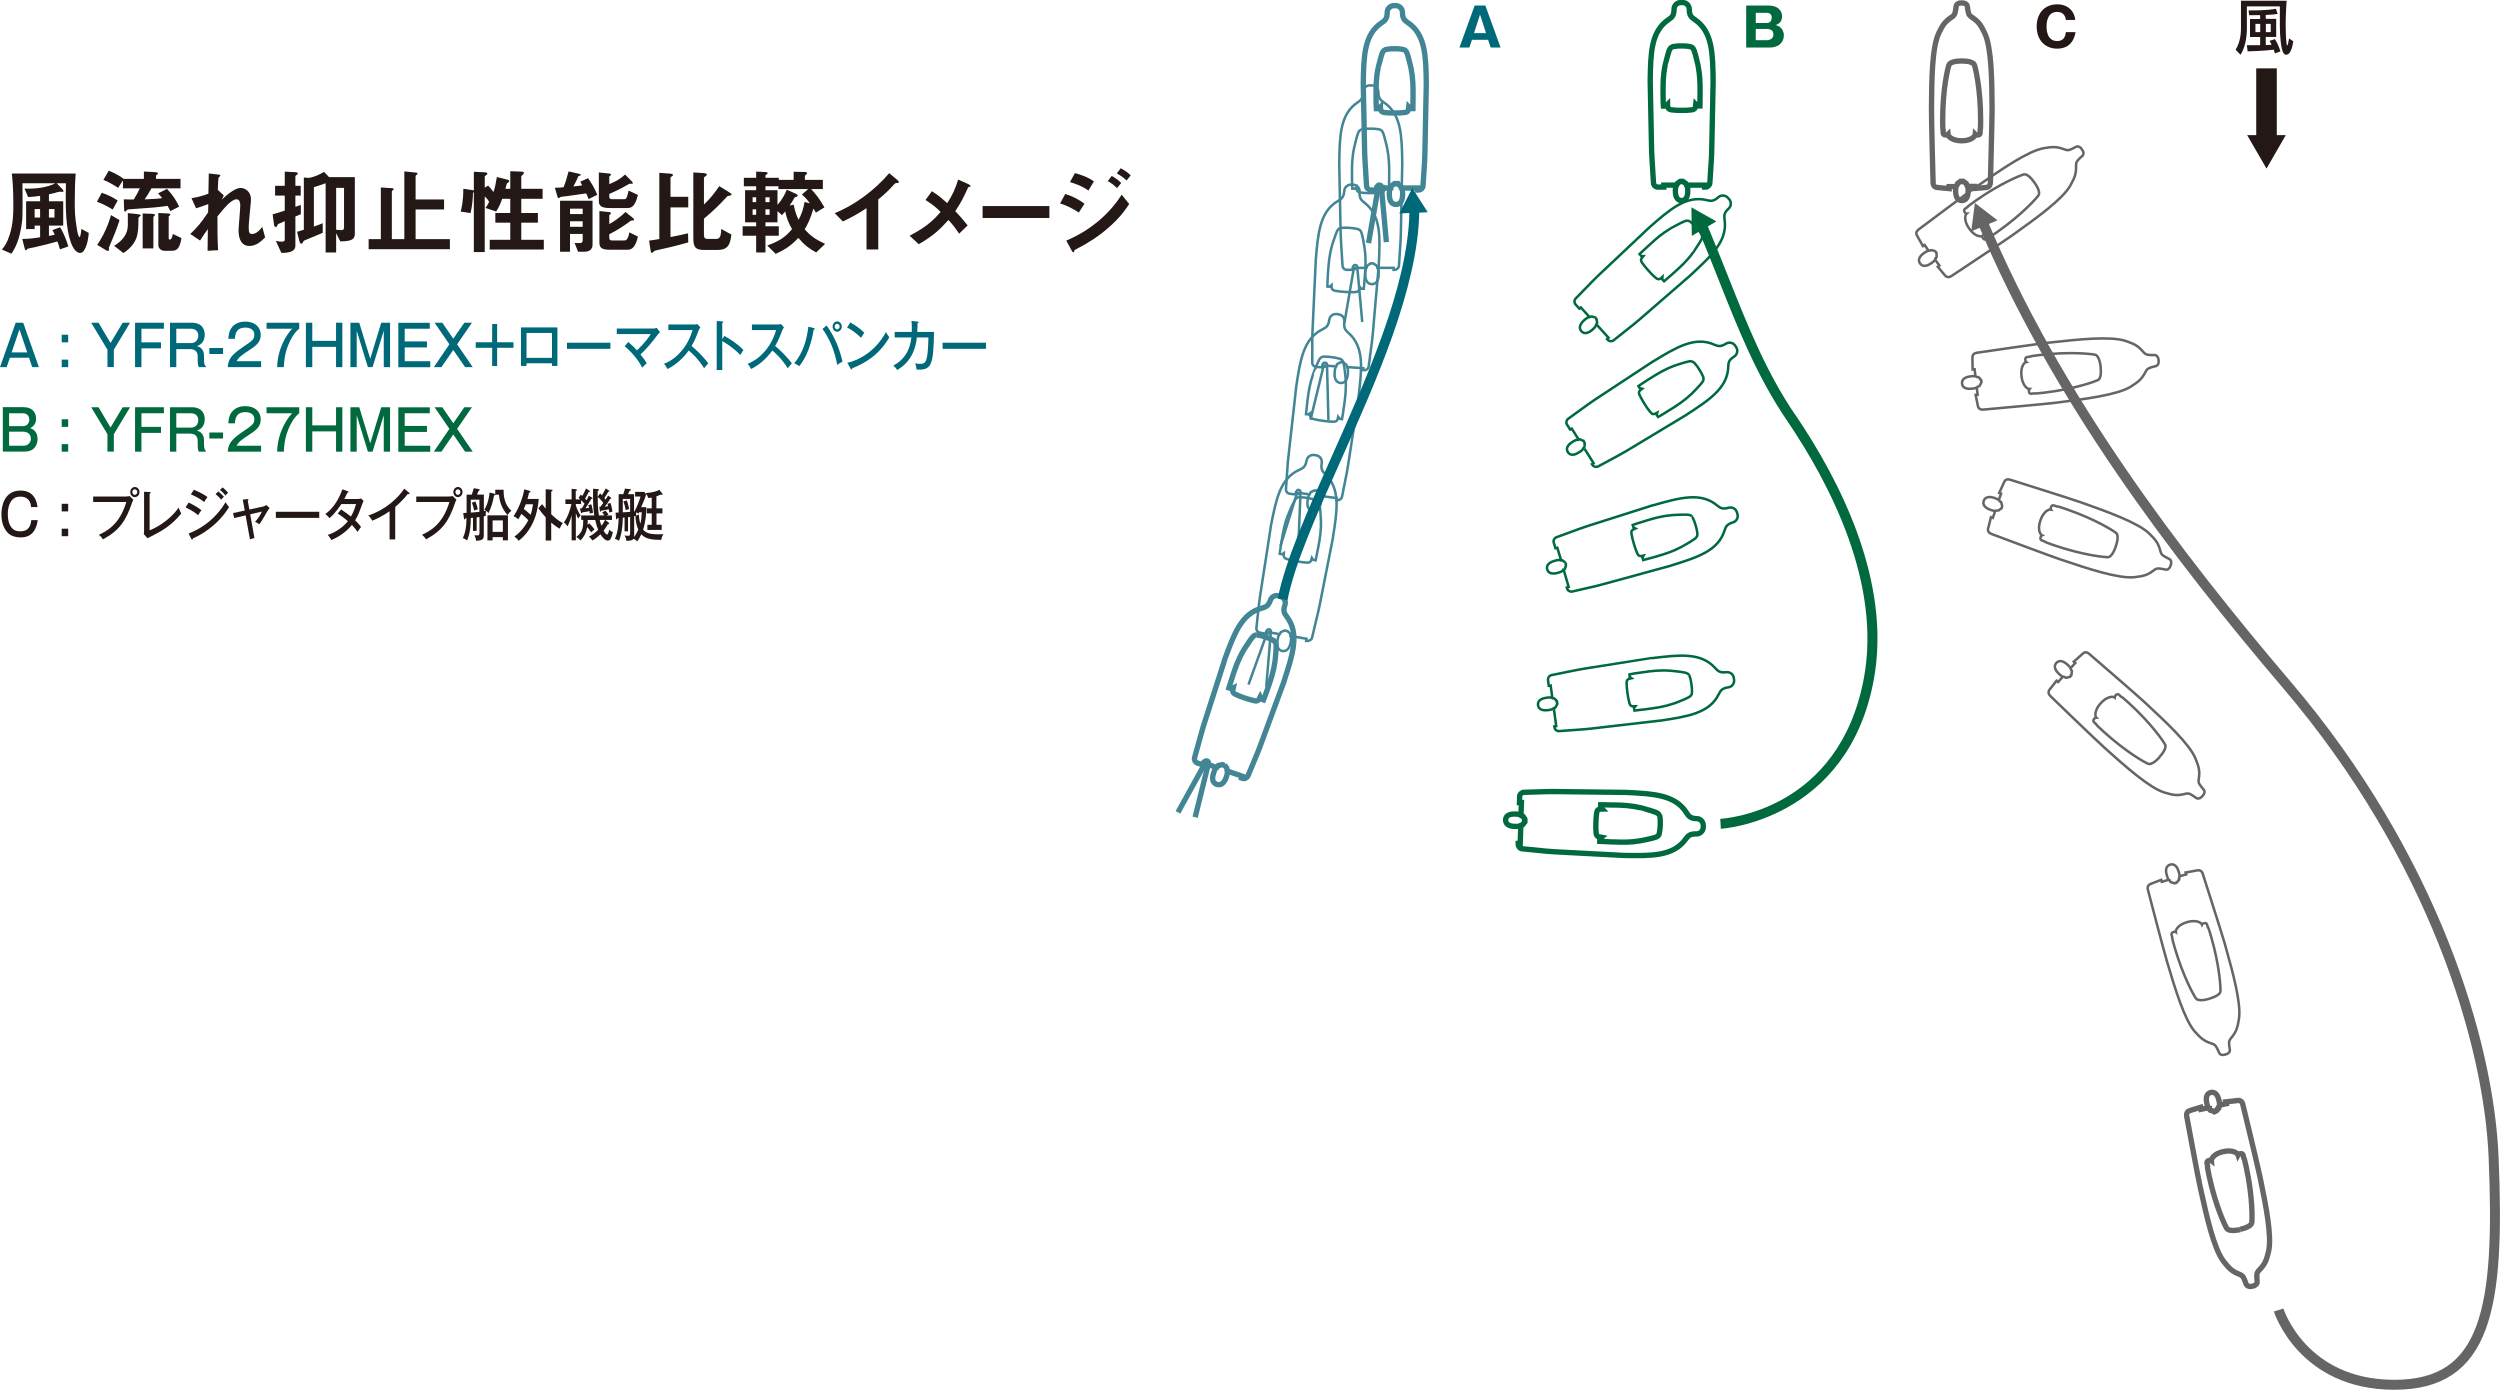 <?xml version="1.0" encoding="UTF-8"?><svg id="_イヤー_2" xmlns="http://www.w3.org/2000/svg" viewBox="0 0 266.18 147.97"><defs><style>.cls-1{fill:#00693e;}.cls-2,.cls-3{stroke:#00693e;}.cls-2,.cls-3,.cls-4,.cls-5,.cls-6,.cls-7,.cls-8,.cls-9,.cls-10{fill:none;}.cls-2,.cls-5,.cls-9{stroke-width:.57px;}.cls-3,.cls-7{stroke-width:.27px;}.cls-11{fill:#666464;}.cls-4{stroke-width:.27px;}.cls-4,.cls-8,.cls-9{stroke:#428594;}.cls-12{fill:#006979;}.cls-5,.cls-6,.cls-7{stroke:#666464;}.cls-6{stroke-width:1.06px;}.cls-8{stroke-width:.57px;}.cls-13{fill:#231815;}.cls-10{stroke:#231815;stroke-width:2.19px;}</style></defs><g id="_"><g><g><path class="cls-5" d="M208.86,6.49c.75,0,1.26,.16,1.36,.43,.1,.27,.66,2.5,.66,5.88,0,.72-.02,.94-.02,.94l-.03,.09v.32c0,.13-.1,.22-.24,.22h-.21l-.07-.07c-.02,.24-.46,.69-1.45,.69s-1.43-.45-1.45-.69l-.07,.07h-.21c-.14,0-.24-.09-.24-.22v-.32l-.03-.09s-.02-.22-.02-.94c0-3.38,.56-5.61,.67-5.88,.1-.27,.61-.43,1.36-.43m.65,13.36h.74v.21l.91-.07c.1,0,.2-.02,.3-.03,.27-.03,.43-.21,.45-.5,0-.27,.18-6.62,.18-7.75v-.22c-.02-2.87-.05-6.44-.79-7.97-.41-.84-.63-1.2-1.35-1.68-.21-.14-.36-.24-.43-.72l-.07-.47c-.03-.17-.15-.27-.41-.33h-.37c-.25,.06-.38,.16-.4,.33l-.07,.47c-.08,.49-.22,.58-.44,.72-.71,.48-.94,.85-1.34,1.68-.74,1.52-.76,5.1-.78,7.97v.22c-.01,1.13,.16,7.48,.17,7.75,0,.29,.17,.48,.44,.5,.1,.01,.2,.02,.3,.03l.97,.09v-.21h.7m.51-.53h-.05l-.18,.14h0s-.05,.01-.06,.03l-.04,.04s-.03,.04-.03,.05v.08s-.01,.02-.01,.02h0c-.14,.18-.15,.34-.15,.67s.08,.88,.52,.97c.09,.02,.19,.02,.29,0,.44-.09,.52-.64,.52-.97s-.01-.49-.14-.66h0s0-.03,0-.04l-.02-.08s-.02-.04-.03-.05l-.04-.04s-.04-.03-.06-.03h0l-.18-.13h-.05l-.04-.04h-.22l-.03,.03Z"/><path class="cls-5" d="M238.5,130.92c-.74,.16-1.27,.11-1.42-.14-.15-.24-1.17-2.3-1.88-5.61-.15-.7-.17-.92-.17-.92l.02-.09-.07-.32c-.03-.12,.05-.24,.18-.27,.13-.02,.21-.04,.21-.04l.08,.06c-.02-.24,.31-.77,1.28-.98,.97-.21,1.49,.14,1.56,.36l.05-.09s.08-.01,.21-.05c.13-.03,.25,.05,.28,.17l.07,.31,.05,.08s.07,.21,.22,.91c.71,3.31,.62,5.6,.58,5.89-.05,.28-.51,.54-1.24,.7m-3.44-12.93l-.73,.15-.04-.21-.87,.26c-.1,.03-.19,.06-.28,.09-.26,.08-.38,.3-.33,.59,.05,.27,1.2,6.51,1.45,7.61l.05,.22c.62,2.8,1.39,6.29,2.43,7.63,.58,.74,.87,1.05,1.67,1.37,.24,.1,.4,.16,.57,.62l.17,.45c.06,.15,.21,.23,.47,.24l.36-.08c.23-.11,.34-.24,.33-.41l-.03-.48c-.03-.49,.09-.61,.27-.8,.6-.62,.75-1.02,.97-1.93,.4-1.64-.32-5.14-.9-7.95l-.05-.22c-.23-1.11-1.72-7.27-1.79-7.54-.07-.28-.27-.43-.54-.4-.1,.01-.2,.02-.3,.04l-.97,.11,.05,.2-.68,.14m-.39,.62l.04-.02,.15-.17h0s.04-.02,.05-.04l.04-.05s.02-.04,.02-.06v-.09s0-.02-.01-.02h0c.1-.2,.08-.37,0-.69-.07-.32-.26-.84-.71-.84-.09,0-.19,.02-.28,.06-.41,.18-.38,.73-.31,1.05,.07,.32,.12,.47,.28,.62h.01s0,.03,0,.03l.03,.08s.03,.04,.04,.05l.05,.03s.05,.01,.06,0h0l.21,.09h.05l.04,.02,.21-.05,.03-.04Z"/><path class="cls-7" d="M216.61,19.44c.44,.61,.6,1.12,.43,1.36-.16,.24-1.66,1.98-4.43,3.93-.59,.42-.78,.52-.78,.52l-.09,.02-.26,.19c-.11,.07-.24,.05-.32-.06-.08-.11-.12-.18-.12-.18l.02-.1c-.21,.12-.83,.02-1.4-.79-.57-.81-.45-1.43-.27-1.59h-.1s-.05-.08-.12-.19c-.08-.11-.06-.25,.05-.32l.27-.19,.05-.07s.16-.14,.75-.56c2.77-1.95,4.91-2.77,5.19-2.84,.28-.07,.7,.25,1.13,.87m-10.55,8.23l.43,.61-.17,.12,.58,.7c.06,.08,.13,.15,.19,.23,.18,.2,.42,.23,.67,.07,.23-.15,5.52-3.66,6.44-4.31l.18-.13c2.34-1.67,5.25-3.75,6.06-5.22,.45-.82,.62-1.21,.6-2.07,0-.26-.01-.43,.34-.77l.35-.32c.12-.12,.13-.29,.04-.52l-.21-.3c-.19-.17-.35-.21-.5-.14l-.43,.22c-.44,.22-.6,.15-.84,.06-.81-.31-1.23-.28-2.15-.13-1.67,.27-4.61,2.31-6.96,3.94l-.18,.12c-.93,.64-6.02,4.44-6.23,4.61-.24,.18-.3,.42-.16,.65,.05,.09,.1,.17,.15,.26l.48,.85,.17-.12,.4,.57m.72,.12l-.03-.04-.22-.07h0s-.04-.03-.06-.03h-.06s-.05-.01-.07,0l-.08,.04s-.01,0-.02,.01h0c-.22,0-.36,.08-.64,.26-.27,.19-.67,.57-.49,.99,.04,.09,.1,.17,.17,.23,.33,.31,.81,.06,1.09-.13,.27-.19,.39-.29,.46-.5h0v-.02s.02,0,.02-.01l.06-.06s.02-.04,.03-.06v-.06s0-.05,0-.07h0v-.31l-.07-.08h0l-.06-.09h-.05m17.64,12.29c.09,.75-.01,1.27-.27,1.4-.26,.13-2.4,.95-5.76,1.35-.72,.08-.93,.09-.93,.09l-.09-.02-.32,.04c-.13,.02-.24-.07-.25-.21-.01-.13-.02-.21-.02-.21l.07-.08c-.24,0-.74-.38-.85-1.36-.12-.99,.28-1.47,.51-1.52l-.08-.06s0-.07-.02-.21c-.02-.13,.07-.25,.2-.26l.32-.04,.08-.04s.21-.05,.92-.13c3.37-.4,5.64-.1,5.92-.03,.28,.07,.49,.55,.59,1.3m-13.2,2.21l.09,.74-.21,.02,.18,.9c.02,.09,.04,.19,.06,.29,.06,.27,.26,.4,.56,.38,.27-.03,6.59-.59,7.72-.73l.22-.03c2.85-.36,6.4-.8,7.82-1.71,.79-.51,1.12-.77,1.52-1.53,.12-.24,.2-.39,.67-.52l.46-.12c.16-.05,.25-.19,.28-.44l-.04-.36c-.09-.24-.21-.36-.37-.37h-.48c-.49-.02-.6-.16-.77-.35-.56-.66-.95-.83-1.83-1.14-1.6-.55-5.15-.17-8,.15l-.22,.02c-1.12,.12-7.4,1.04-7.67,1.08-.29,.05-.46,.23-.45,.5,0,.1,0,.2,0,.3l.02,.98,.21-.02,.08,.69m.58,.45v-.05l-.16-.16h0s-.02-.04-.03-.05l-.05-.04s-.04-.02-.06-.02h-.08s-.02,0-.03,0h0c-.2-.12-.36-.11-.69-.07-.33,.04-.86,.18-.9,.63,0,.09,0,.19,.03,.28,.14,.43,.69,.44,1.02,.4,.33-.03,.48-.07,.65-.22h0s.02,0,.03-.01l.08-.02s.04-.02,.05-.04l.04-.05s.02-.04,.02-.06h0l.11-.19v-.04l.03-.04v-.1h-.01v-.11l-.05-.03Z"/><path class="cls-7" d="M225.28,58.18c-.25,.71-.56,1.14-.85,1.15-.29,0-2.57-.19-5.78-1.29-.68-.23-.88-.33-.88-.33l-.07-.06-.3-.11c-.13-.04-.18-.17-.14-.3,.04-.13,.07-.2,.07-.2l.09-.04c-.22-.1-.5-.67-.17-1.6,.32-.94,.89-1.2,1.12-1.15l-.05-.09s.03-.07,.07-.2c.04-.12,.17-.19,.29-.15l.31,.11h.09s.21,.04,.89,.28c3.2,1.1,5.12,2.36,5.34,2.55,.22,.18,.21,.71-.04,1.43m-12.85-3.74l-.24,.7-.2-.07-.22,.89c-.02,.09-.05,.19-.08,.29-.07,.27,.06,.48,.33,.59,.26,.1,6.2,2.33,7.27,2.69l.21,.07c2.72,.92,6.11,2.05,7.79,1.85,.93-.11,1.35-.2,2.03-.72,.21-.16,.34-.26,.83-.17l.47,.09c.16,.03,.3-.06,.44-.28l.12-.35c.02-.25-.03-.41-.18-.49l-.42-.22c-.44-.23-.48-.39-.55-.64-.22-.84-.49-1.17-1.15-1.83-1.2-1.19-4.57-2.38-7.27-3.34l-.21-.07c-1.06-.38-7.12-2.27-7.38-2.36-.28-.09-.51,0-.62,.25-.04,.09-.08,.18-.12,.27l-.41,.89,.2,.07-.23,.66m.33,.65v-.04l-.06-.22h0s0-.04,0-.06l-.02-.06s-.02-.04-.04-.05l-.07-.04s-.02,0-.03,0h0c-.12-.19-.27-.25-.58-.37-.31-.11-.86-.21-1.09,.18-.05,.08-.08,.18-.09,.27-.06,.45,.43,.7,.74,.81,.31,.1,.47,.15,.68,.08h.01s.01,0,.02,0h.08s.05,.01,.07,0l.05-.03s.04-.03,.04-.05h0l.19-.12,.02-.04,.04-.02,.03-.1h0l.03-.11-.02-.05m16.79,26.77c-.51,.55-.97,.82-1.24,.71-.27-.11-2.29-1.19-4.79-3.47-.54-.49-.68-.65-.68-.65l-.04-.08-.24-.22c-.1-.09-.1-.23-.01-.33,.09-.1,.14-.16,.14-.16h.11c-.16-.17-.2-.8,.47-1.54,.67-.73,1.3-.75,1.49-.61v-.1s.04-.06,.13-.16c.09-.1,.23-.11,.32-.03l.24,.22,.08,.03s.17,.13,.71,.61c2.5,2.28,3.77,4.2,3.89,4.46,.13,.25-.09,.74-.6,1.3m-10.31-8.52l-.5,.55-.16-.14-.56,.72c-.06,.08-.12,.16-.18,.23-.16,.22-.13,.46,.08,.67,.2,.2,4.76,4.6,5.6,5.35l.16,.15c2.14,1.92,4.8,4.31,6.42,4.79,.9,.27,1.32,.35,2.15,.14,.25-.06,.42-.11,.83,.17l.39,.27c.14,.09,.3,.07,.52-.08l.25-.27c.12-.23,.14-.39,.03-.52l-.3-.37c-.31-.38-.28-.55-.24-.81,.13-.85,.01-1.26-.34-2.13-.62-1.57-3.25-4-5.35-5.95l-.16-.15c-.83-.77-5.63-4.91-5.84-5.09-.23-.19-.47-.2-.67,0-.08,.06-.15,.13-.22,.2l-.73,.65,.16,.14-.47,.52m.04,.73l.03-.04,.02-.23h0s.02-.03,.02-.05v-.06s0-.05-.02-.06l-.05-.07s0,0-.02-.01h0c-.04-.22-.15-.34-.4-.57-.25-.22-.7-.53-1.06-.26-.08,.05-.14,.13-.19,.21-.23,.39,.12,.82,.36,1.04,.24,.22,.37,.32,.59,.34h.01s.01,.02,.02,.02l.07,.04s.05,.02,.06,.02h.06s.04-.02,.06-.03h0l.22-.04,.04-.03h.05l.07-.08h0l.07-.08v-.05Z"/><path class="cls-7" d="M235.24,106.34c-.72,.21-1.25,.2-1.43-.03-.17-.23-1.33-2.21-2.28-5.46-.2-.69-.24-.91-.24-.91v-.09l-.08-.31c-.04-.12,.04-.24,.16-.29,.13-.04,.21-.06,.21-.06l.08,.05c-.04-.23,.25-.78,1.2-1.06,.95-.28,1.5,.04,1.59,.26l.04-.09s.08-.02,.21-.06c.13-.04,.25,.03,.29,.15l.09,.3,.06,.08s.08,.2,.28,.89c.94,3.25,1.02,5.55,1,5.83-.02,.29-.46,.58-1.19,.79m-4.35-12.65l-.71,.21-.06-.21-.86,.33c-.09,.04-.18,.07-.28,.11-.25,.1-.36,.33-.28,.61,.07,.27,1.67,6.41,1.99,7.49l.06,.21c.82,2.76,1.84,6.17,2.97,7.43,.63,.69,.94,.98,1.76,1.24,.25,.08,.41,.13,.62,.58,0,0,.2,.44,.2,.44,.07,.15,.22,.21,.48,.2l.35-.1c.22-.13,.32-.26,.3-.43l-.07-.47c-.07-.49,.05-.61,.21-.81,.55-.66,.67-1.07,.82-2,.28-1.66-.68-5.1-1.46-7.87l-.06-.22c-.31-1.08-2.25-7.13-2.33-7.39-.09-.28-.3-.41-.57-.36-.1,.02-.2,.04-.29,.05l-.96,.18,.06,.2-.67,.19m-.34,.65l.04-.02,.14-.18h0s.04-.02,.05-.03l.03-.05s.01-.04,.01-.06v-.08s-.01-.02-.02-.02h0c.08-.21,.05-.37-.04-.69-.09-.32-.32-.82-.77-.78-.09,0-.19,.04-.27,.08-.4,.21-.33,.76-.23,1.07,.09,.31,.15,.47,.32,.59,0,0,0,0,.01,0v.03l.04,.07s.03,.04,.05,.05l.05,.03s.05,.01,.07,0h0l.21,.08h.05l.04,.02,.1-.03h0l.1-.03,.03-.04Z"/><path class="cls-6" d="M242.61,139.48s2.49,7.96,12.32,7.96,11.25-8.13,10.57-24.21c-.5-12.2-6.41-31.98-21.99-50.28-11.81-13.87-24.62-30.68-32.41-49.31"/><polyline class="cls-11" points="212.68 23.46 210.27 21.61 209.88 24.63 212.68 23.46"/></g><g><path class="cls-2" d="M178.5,19.71h-1.35v.21h-.64c-.24,0-.45-.19-.46-.44l-.16-2.62c-.02-.23-.03-.6-.04-.83l-.15-7.39v-.05c.05-2.93,.08-5.24,1.95-6.5,.37-.24,.59-.44,.59-1.11,0-.39,.32-.71,.71-.71h.2c.39,0,.71,.32,.71,.71,0,.67,.22,.87,.59,1.11,1.87,1.26,1.91,3.57,1.95,6.5v.05l-.15,7.39c0,.22-.02,.6-.03,.83l-.17,2.62c-.01,.24-.22,.44-.46,.44h-.1v-.21h-1.81m-.63-7.95h0m-.99-6.76s0,0-.02,0c-.17,.08-.26,.21-.34,.43-.15,.43-.4,1.51-.41,1.52-.23,1.11-.22,1.97-.22,2.79v.27c0,.66,.02,1.17,.03,1.28h.27l.17-.17c0,.1,.02,.19,.03,.24,.02,.12,.06,.29,.42,.34,.37,.05,.68,.05,1.06,.05s.69,0,1.05-.05c.37-.05,.4-.22,.42-.34,.01-.05,.02-.15,.03-.25l.16,.17h.28c0-.11,.02-.62,.02-1.28v-.27c0-.82,0-1.67-.22-2.79,0-.01-.25-1.09-.4-1.52-.08-.22-.16-.36-.34-.43,0,0-.02,0-.02,0-.05-.02-.1-.03-.16-.04-.33-.06-.51-.06-.83-.06s-.49,0-.83,.06c-.06,0-.11,.02-.16,.04m.85,14.35h-.05l-.18,.14h0s-.04,.01-.05,.03l-.05,.04s-.03,.04-.03,.05v.08s-.01,.02-.01,.02h0c-.14,.18-.15,.34-.15,.67s.08,.88,.52,.97c.09,.02,.19,.02,.28,0,.44-.09,.52-.64,.52-.97s-.01-.49-.14-.66c0,0,0,0,0-.01h0s0-.02,0-.02l-.02-.08s-.02-.04-.03-.05l-.04-.04s-.04-.03-.06-.03h0l-.18-.13h-.04l-.04-.04h-.21l-.04,.03Z"/><g><path class="cls-3" d="M169.23,33.75l-.91-1.01-.14,.13h-.01l-.42-.46c-.16-.18-.15-.46,.02-.63l1.83-1.88c.16-.17,.42-.42,.59-.58l5.38-5.07,.03-.03c2.2-1.93,3.94-3.45,6.13-2.91,.43,.11,.72,.14,1.22-.31,.29-.26,.74-.24,1.01,.05l.14,.15c.26,.29,.24,.74-.05,1.01-.5,.45-.49,.75-.43,1.18,.33,2.23-1.36,3.81-3.51,5.8l-.03,.04-5.58,4.84c-.17,.15-.46,.39-.64,.53l-2.05,1.63c-.19,.15-.47,.13-.63-.05l-.07-.08,.15-.14-1.21-1.34m5.48-5.81h0m4.35-5.27s-.01,0-.02,0c-.17-.08-.33-.05-.55,.04-.43,.18-1.39,.72-1.4,.72-.98,.58-1.61,1.15-2.22,1.71l-.2,.18c-.49,.44-.85,.8-.93,.87,.02,.03,.14,.16,.19,.21h.23c-.06,.08-.13,.15-.16,.19-.08,.09-.18,.23,.03,.54,.21,.3,.42,.54,.67,.82,.25,.28,.46,.51,.75,.75,.28,.24,.43,.15,.53,.08,.05-.03,.13-.08,.2-.15l-.02,.24s.16,.18,.19,.21c.08-.07,.48-.39,.96-.83l.2-.18c.61-.55,1.25-1.12,1.92-2.03,0-.01,.64-.92,.86-1.33,.11-.2,.16-.36,.09-.54,0,0,0-.01,0-.02-.02-.05-.04-.1-.08-.15-.18-.28-.3-.41-.51-.65-.21-.23-.33-.36-.6-.58-.05-.04-.1-.07-.14-.09m-10.08,10.25l-.04-.03-.22-.05h0s-.04-.02-.06-.02h-.06s-.05,0-.07,.01l-.07,.05s-.01,.01-.02,.01h0c-.22,.02-.35,.12-.6,.34-.24,.22-.6,.65-.36,1.04,.04,.08,.11,.15,.19,.21,.36,.27,.82-.04,1.07-.26,.24-.22,.36-.34,.4-.55h0s.02-.02,.02-.03l.06-.07s.02-.05,.02-.06v-.06s0-.05-.02-.06h0l-.03-.22-.02-.04v-.05l-.07-.08h0l-.06-.08h-.05m-1.73,12.98l-.72-1.14-.16,.1h-.01l-.34-.53c-.13-.2-.07-.48,.12-.62l2.13-1.54c.18-.13,.49-.34,.68-.47l6.17-4.06,.04-.02c2.5-1.52,4.47-2.72,6.53-1.81,.41,.18,.69,.26,1.26-.1,.33-.21,.77-.11,.98,.22l.11,.17c.21,.33,.11,.77-.22,.98-.57,.36-.62,.65-.63,1.09-.07,2.25-2,3.52-4.45,5.11l-.04,.03-6.33,3.81c-.2,.12-.52,.3-.72,.41l-2.31,1.25c-.21,.11-.48,.04-.61-.16l-.05-.08,.17-.11-.97-1.54m6.15-8.6h0m5.44-.61s-.01,0-.02-.01c-.16-.11-.32-.11-.55-.05-.45,.09-1.49,.46-1.5,.46-1.06,.4-1.78,.86-2.48,1.3l-.23,.14c-.56,.35-.97,.64-1.06,.7,.02,.03,.11,.18,.15,.24l.23,.05c-.08,.06-.15,.12-.19,.16-.09,.08-.22,.2-.06,.53,.16,.34,.32,.6,.52,.93,.2,.32,.37,.58,.61,.86,.24,.29,.39,.23,.51,.18,.05-.02,.14-.06,.23-.11l-.06,.23c.03,.05,.13,.2,.15,.23,.1-.05,.54-.31,1.09-.66l.23-.14c.7-.44,1.42-.89,2.25-1.67,0,0,.79-.79,1.07-1.15,.15-.19,.22-.33,.19-.52,0,0,0-.01,0-.02,0-.05-.03-.1-.05-.16-.13-.31-.22-.46-.39-.73-.17-.27-.26-.42-.49-.67-.04-.04-.08-.08-.12-.11Z"/><path class="cls-3" d="M168.58,46.95l-.03-.03-.21-.09h0s-.03-.03-.05-.03l-.06-.02s-.05,0-.07,0l-.08,.03-.02,.02h0c-.22-.02-.37,.05-.65,.23-.28,.17-.7,.53-.54,.95,.03,.09,.09,.17,.15,.24,.31,.33,.81,.1,1.09-.08,.28-.17,.41-.27,.49-.47h0s.02-.02,.02-.02l.06-.06s.03-.04,.03-.06v-.06s0-.05,0-.06h0l.02-.22-.02-.04v-.05l-.05-.09h0l-.05-.1h-.05m-2.36,12.68l-.39-1.3-.19,.05h-.01l-.18-.6c-.07-.23,.06-.48,.29-.57l2.46-.9c.21-.08,.57-.2,.78-.27,0,0,7.04-2.24,7.04-2.24h.04c2.82-.8,5.04-1.42,6.78,.02,.34,.28,.6,.44,1.23,.25,.38-.11,.77,.11,.88,.48l.06,.2c.11,.38-.11,.77-.48,.88-.64,.19-.77,.46-.9,.88-.68,2.15-2.88,2.84-5.68,3.71l-.04,.02-7.13,1.95c-.22,.06-.58,.16-.8,.21l-2.56,.59c-.23,.05-.48-.09-.55-.33l-.03-.1,.2-.06-.51-1.74m7.45-2.86h0m6.2-2.87s0-.01-.01-.02c-.12-.15-.27-.19-.51-.2-.46-.03-1.57,.04-1.58,.04-1.13,.1-1.95,.34-2.74,.58l-.26,.08c-.63,.19-1.11,.35-1.22,.39,.01,.03,.06,.2,.08,.27l.21,.11c-.09,.04-.18,.07-.22,.1-.11,.05-.26,.13-.2,.49,.06,.37,.14,.67,.25,1.03,.11,.36,.2,.66,.35,1,.15,.34,.32,.32,.44,.31,.05,0,.15-.02,.24-.04l-.12,.21c.02,.06,.07,.23,.08,.26,.11-.03,.6-.15,1.23-.33l.26-.08c.79-.23,1.61-.47,2.61-1,.01,0,.98-.55,1.35-.82,.19-.14,.3-.26,.32-.45,0,0,0-.02,0-.02,0-.05,0-.1,0-.17-.04-.33-.09-.51-.18-.81-.09-.31-.14-.47-.29-.78-.03-.06-.06-.11-.09-.14m-13.52,4.88l-.02-.04-.18-.14h0s-.02-.04-.04-.04l-.05-.03s-.04-.01-.06-.01h-.08s-.02,.01-.03,.02h0c-.21-.08-.37-.05-.69,.05-.32,.09-.82,.32-.78,.77,0,.09,.03,.19,.08,.27,.21,.4,.76,.32,1.08,.23,.31-.09,.46-.15,.59-.32,0,0,0,0,0-.01h0s.02,0,.02,0l.08-.03s.04-.03,.05-.05l.03-.05s.01-.04,0-.06h0l.08-.21v-.18h-.02l-.03-.11-.04-.02m-1.35,14.38l-.18-1.34-.19,.03h-.01l-.08-.62c-.03-.24,.13-.47,.37-.52l2.57-.52c.23-.04,.59-.11,.81-.15,0,0,7.3-1.13,7.31-1.14h.04c2.9-.35,5.2-.62,6.7,1.06,.3,.33,.52,.52,1.18,.44,.39-.05,.75,.22,.8,.61l.03,.2c.05,.39-.22,.75-.61,.8-.66,.09-.83,.34-1.02,.73-.99,2.02-3.28,2.37-6.17,2.81h-.05l-7.34,.85c-.22,.02-.6,.06-.82,.08l-2.62,.19c-.24,.02-.46-.16-.49-.4l-.02-.1,.2-.03-.24-1.8"/><path class="cls-3" d="M173.29,73.8h0m6.57-1.89s0-.01-.01-.02c-.1-.17-.24-.23-.47-.28-.45-.1-1.55-.2-1.56-.2-1.14-.08-1.98,.04-2.8,.15l-.27,.04c-.65,.08-1.15,.17-1.26,.2,0,.03,.03,.21,.03,.27l.19,.14c-.09,.02-.19,.05-.24,.06-.12,.04-.28,.09-.28,.46,0,.37,.04,.68,.09,1.05,.05,.38,.1,.69,.2,1.05,.09,.36,.27,.37,.39,.37,.05,0,.15,0,.25,0l-.15,.18c0,.06,.03,.24,.04,.27,.11-.02,.61-.06,1.27-.14l.27-.04c.81-.11,1.66-.22,2.74-.59,0,0,1.05-.39,1.45-.61,.21-.11,.33-.21,.39-.39,0,0,0,0,0-.02,0-.05,.02-.11,.02-.17,0-.34-.01-.51-.06-.83-.04-.31-.07-.49-.17-.81-.02-.06-.04-.11-.06-.15m-14.11,2.76v-.04l-.17-.16h0s-.01-.04-.03-.05l-.05-.04s-.04-.02-.06-.02h-.08s-.02,0-.03,0h0c-.2-.12-.36-.11-.69-.06-.33,.05-.86,.2-.89,.65,0,.09,0,.19,.04,.28,.15,.43,.7,.43,1.03,.39,.32-.04,.48-.08,.64-.23,0,0,0,0,0,0h0s.02,0,.03,0l.08-.02s.04-.02,.05-.04l.03-.05s.02-.05,.02-.06h0l.11-.19v-.04l.03-.04-.02-.1h0v-.11l-.05-.03Z"/></g><path class="cls-2" d="M161.94,86.8l.05-1.35h-.21l.02-.64c0-.24,.21-.44,.45-.45l2.62-.08c.23,0,.6,0,.83,0l7.39,.09h.05c2.92,.14,5.23,.26,6.43,2.17,.23,.37,.42,.61,1.09,.62,.39,.01,.7,.34,.69,.74v.2c-.02,.39-.35,.7-.74,.69-.67-.02-.87,.19-1.13,.55-1.32,1.83-3.63,1.79-6.55,1.74h-.04l-7.38-.39c-.23-.01-.6-.04-.83-.06l-2.61-.26c-.24-.02-.43-.24-.42-.47v-.1h.21l.06-1.81m7.98-.36h0m6.79-.77s0-.01,0-.02c-.07-.18-.2-.27-.42-.36-.43-.17-1.5-.45-1.51-.46-1.11-.26-1.96-.29-2.78-.31h-.27c-.66-.03-1.17-.02-1.28-.02,0,.03,0,.21,0,.27l.16,.17c-.09,0-.19,.01-.24,.02-.12,.01-.29,.04-.35,.41-.06,.36-.07,.68-.08,1.05-.02,.38-.02,.69,.02,1.06,.04,.37,.2,.41,.32,.43,.05,.01,.15,.02,.25,.04l-.18,.15c0,.06,0,.24,0,.28,.11,0,.62,.05,1.27,.07h.27c.82,.04,1.67,.07,2.79-.12,.01,0,1.1-.21,1.53-.35,.23-.07,.37-.15,.45-.32,0-.01,0-.01,0-.02,.02-.04,.03-.1,.04-.16,.07-.33,.07-.51,.09-.82,0-.32,.02-.49-.03-.83,0-.07-.02-.12-.04-.17m-14.37,.37v-.05l-.13-.18h0s0-.04-.02-.05l-.04-.05s-.04-.03-.06-.03l-.08-.02h-.03c-.17-.14-.33-.16-.67-.17-.33-.01-.88,.05-.98,.49-.02,.09-.03,.19,0,.28,.07,.45,.62,.54,.95,.55,.32,0,.49,0,.67-.12h0s.02,0,.03,0h.08s.05-.03,.06-.04l.04-.04s.02-.04,.03-.06h0l.14-.17v-.05l.04-.03v-.1h0v-.11l-.03-.04Z"/></g><path class="cls-1" d="M191.11,44.12c-3.09-4.55-5.09-9.58-7.2-14.9-.66-1.65-1.34-3.37-2.07-5.11l.9-.54-2.65-1.49,.04,3.04,.78-.47c.7,1.69,1.37,3.35,2,4.95,2.13,5.38,4.15,10.46,7.31,15.11,4.77,7.01,10.07,17.46,8.24,27.45-2.61,14.17-14.78,14.99-15.3,15.02l.06,1.06c.14,0,13.53-.87,16.29-15.89,1.9-10.35-3.52-21.07-8.4-28.25Z"/><g><line class="cls-10" x1="241.32" y1="7.28" x2="241.32" y2="15"/><polygon class="cls-13" points="239.26 14.39 241.32 17.95 243.37 14.39 239.26 14.39"/></g><g><g><path class="cls-9" d="M147.95,20.02h-1.35v.21h-.64c-.24,0-.45-.19-.46-.43l-.16-2.62c-.02-.23-.03-.6-.04-.83l-.15-7.39v-.04c.05-2.93,.08-5.24,1.96-6.5,.37-.24,.59-.44,.59-1.11,0-.39,.32-.71,.71-.71h.2c.39,0,.71,.32,.71,.71,0,.67,.23,.87,.59,1.11,1.87,1.26,1.91,3.57,1.95,6.5v.04l-.15,7.39c0,.23-.02,.6-.03,.83l-.17,2.62c-.02,.24-.22,.43-.47,.43h-.1v-.21h-1.81m-.63-7.96h0m-1-6.76s0,0-.02,0c-.17,.08-.26,.21-.34,.43-.15,.43-.4,1.51-.41,1.52-.23,1.12-.22,1.97-.22,2.79v.26c0,.66,.02,1.17,.03,1.27h.27l.16-.17c0,.09,.02,.19,.03,.24,.02,.12,.06,.29,.42,.34,.37,.05,.68,.05,1.06,.05s.69,0,1.06-.05c.37-.04,.4-.21,.42-.34,.01-.05,.02-.15,.03-.25l.16,.17h.28c0-.11,.02-.62,.02-1.27v-.26c0-.82,0-1.68-.22-2.79,0-.01-.25-1.09-.4-1.52-.08-.22-.16-.36-.34-.43,0,0-.02,0-.02,0-.05-.02-.1-.03-.16-.04-.33-.06-.51-.06-.83-.06s-.49,0-.83,.06c-.06,.01-.11,.02-.16,.04"/><path class="cls-9" d="M148.75,19.54h-.23l-.04,.04h-.05l-.19,.15s-.04,.01-.06,.03l-.05,.05s-.03,.04-.03,.06l-.02,.09s0,.02,0,.03h-.01c-.14,.2-.15,.38-.15,.72s.08,.94,.56,1.04c.1,.02,.21,.02,.3,0,.47-.09,.56-.68,.56-1.04s-.01-.53-.16-.72h0s0-.02,0-.03c0,0-.03-.13-.04-.15l-.05-.05s-.06-.03-.06-.03l-.19-.14h-.05l-.04-.04Z"/><path class="cls-9" d="M147.08,19.92c0,.12-.1,.22-.22,.22s-.22-.1-.22-.22,.1-.22,.22-.22,.22,.09,.22,.22Z"/><line class="cls-9" x1="145.71" y1="25.88" x2="146.72" y2="20.09"/><line class="cls-9" x1="147.61" y1="25.78" x2="147.08" y2="19.92"/></g><g><path class="cls-4" d="M145.38,28.52h-1.35v.21h-.63c-.24,0-.45-.19-.46-.44l-.16-2.62c-.01-.23-.03-.6-.04-.83l-.15-7.39v-.05c.05-2.92,.08-5.24,1.95-6.49,.37-.24,.59-.44,.59-1.11,0-.39,.32-.71,.72-.71h.2c.39,0,.71,.32,.71,.71,0,.67,.23,.86,.59,1.11,1.87,1.26,1.91,3.57,1.95,6.49v.05l-.15,7.39c0,.23-.02,.6-.03,.83l-.17,2.62c-.02,.24-.23,.44-.47,.44h-.1v-.21h-1.82m-.63-7.95h0m-1-6.76s0,0-.02,0c-.17,.07-.26,.21-.34,.43-.15,.43-.4,1.51-.4,1.52-.23,1.11-.23,1.97-.22,2.79v.27c0,.66,.02,1.17,.03,1.27h.28l.16-.17c0,.09,.02,.19,.03,.24,.02,.12,.06,.29,.42,.34,.37,.05,.68,.06,1.06,.06s.69,0,1.06-.06c.37-.05,.4-.22,.42-.34,.01-.05,.02-.15,.03-.25l.16,.17h.28c0-.11,.03-.62,.03-1.27v-.27c0-.82,0-1.67-.22-2.79,0-.01-.25-1.09-.4-1.52-.08-.22-.17-.36-.34-.43,0,0-.01,0-.02,0-.05-.02-.1-.03-.16-.04-.33-.06-.51-.06-.83-.06s-.49,0-.83,.06c-.06,.01-.11,.02-.16,.04"/><path class="cls-4" d="M146.18,28.04h-.23l-.04,.04h-.05l-.19,.15s-.04,.01-.06,.03l-.05,.05s-.03,.04-.03,.06l-.02,.09v.02h0s0,0,0,.01c-.14,.18-.15,.36-.15,.71s.08,.94,.56,1.04c.1,.02,.21,.02,.31,0,.47-.1,.56-.68,.56-1.04s-.01-.53-.16-.72h0s0-.02,0-.02c0,0-.03-.14-.04-.15l-.05-.05s-.05-.03-.05-.03l-.2-.14h-.05l-.04-.04Z"/><path class="cls-4" d="M144.51,28.43c0,.12-.1,.22-.22,.22s-.22-.1-.22-.22,.1-.22,.22-.22,.22,.1,.22,.22Z"/><line class="cls-4" x1="143.14" y1="34.38" x2="144.14" y2="28.59"/><line class="cls-4" x1="145.04" y1="34.28" x2="144.51" y2="28.43"/></g><g><path class="cls-4" d="M142.15,39l-1.35-.09v.2l-.65-.04c-.24-.02-.44-.22-.43-.47v-2.62c0-.22,.02-.6,.03-.82l.34-7.38v-.04c.24-2.92,.43-5.22,2.38-6.35,.38-.22,.61-.41,.66-1.07,.03-.39,.37-.69,.76-.66h.21c.39,.04,.69,.38,.66,.77-.04,.67,.17,.88,.52,1.15,1.78,1.38,1.67,3.69,1.52,6.61v.04l-.64,7.36c-.02,.23-.06,.6-.09,.82l-.34,2.6c-.03,.24-.25,.42-.49,.4h-.09v-.21l-1.8-.12m-.1-7.98h0m-.55-6.81s0,0-.02,0c-.18,.06-.27,.19-.36,.41-.19,.42-.5,1.48-.51,1.49-.3,1.1-.35,1.95-.41,2.77l-.02,.27c-.04,.65-.05,1.16-.05,1.27,.03,0,.21,.01,.27,.02l.17-.16c0,.09,0,.19,.01,.24,.02,.12,.04,.29,.4,.36,.36,.07,.67,.1,1.05,.12,.38,.02,.68,.04,1.05,.02,.37-.02,.42-.19,.45-.31,.01-.05,.03-.15,.04-.24l.15,.18c.06,0,.24,.02,.28,.02,.01-.11,.07-.62,.11-1.27l.02-.26c.06-.82,.12-1.67-.04-2.8,0-.01-.17-1.11-.3-1.54-.07-.23-.14-.37-.31-.45,0,0-.02,0-.02,0-.05-.02-.1-.04-.16-.06-.33-.07-.51-.09-.82-.11-.32-.02-.49-.03-.83,0-.06,0-.12,.02-.16,.03"/><path class="cls-4" d="M142.99,38.57h-.23l-.04,.02h-.05l-.2,.13s-.04,.01-.06,.02l-.05,.04s-.03,.04-.04,.06l-.02,.09s0,.02,0,.03h0s0,0,0,.01c-.15,.17-.17,.35-.2,.7-.03,.36,.02,.95,.49,1.08,.1,.03,.21,.03,.3,.02,.48-.06,.6-.64,.62-1,.02-.35,.02-.53-.11-.73h0v-.03s-.02-.14-.03-.15l-.05-.05s-.05-.03-.05-.03l-.19-.15h-.05l-.04-.05Z"/><path class="cls-4" d="M141.29,38.84c0,.12-.11,.21-.24,.21-.12,0-.21-.12-.21-.24,0-.12,.11-.21,.24-.2,.12,0,.21,.11,.21,.23Z"/><line class="cls-4" x1="139.53" y1="44.7" x2="140.92" y2="38.99"/><line class="cls-4" x1="141.44" y1="44.72" x2="141.29" y2="38.84"/></g><g><path class="cls-4" d="M139.32,52.62l-1.34-.18-.03,.21-.63-.08c-.24-.03-.42-.25-.4-.49l.18-2.62c.01-.23,.05-.6,.08-.82l.82-7.35v-.04c.43-2.89,.77-5.18,2.8-6.18,.39-.19,.64-.36,.73-1.02,.05-.39,.41-.66,.8-.61l.2,.03c.39,.05,.66,.41,.61,.8-.09,.67,.11,.89,.44,1.18,1.69,1.5,1.42,3.79,1.08,6.69v.05l-1.12,7.3c-.04,.23-.1,.59-.14,.82l-.51,2.57c-.05,.24-.28,.4-.52,.37l-.09-.02,.02-.2-1.8-.24m.43-7.97h0m-.1-6.83s-.01,0-.02,0c-.19,.05-.29,.18-.39,.38-.21,.41-.6,1.45-.61,1.45-.37,1.08-.48,1.92-.59,2.74l-.03,.26c-.08,.65-.13,1.16-.14,1.27,.03,0,.21,.02,.27,.04l.18-.14c0,.1,0,.19,0,.24,0,.12,.02,.3,.37,.39,.36,.09,.67,.14,1.04,.19,.38,.05,.68,.08,1.05,.09,.37,0,.43-.16,.46-.28,.02-.05,.04-.15,.06-.24l.14,.19c.06,0,.24,.03,.27,.04,.02-.11,.11-.61,.19-1.26l.04-.26c.11-.82,.23-1.66,.15-2.8,0,0-.11-1.11-.2-1.56-.05-.23-.12-.38-.28-.47,0,0-.01,0-.02-.01-.04-.02-.1-.05-.16-.06-.32-.1-.5-.12-.81-.16-.32-.05-.49-.07-.83-.06-.06,0-.11,0-.16,.02"/><path class="cls-4" d="M140.18,52.25l-.23-.03-.04,.03h-.05l-.21,.11s-.05,.01-.06,.02l-.05,.04s-.04,.04-.04,.06l-.03,.08s0,.02,0,.03h0s0,0,0,.01c-.17,.16-.2,.34-.25,.68-.05,.36-.04,.94,.42,1.1,.1,.04,.2,.05,.3,.04,.48-.03,.64-.61,.69-.96,.05-.35,.06-.53-.06-.74h0s0-.02,0-.03c0,0-.02-.14-.02-.16l-.05-.05s-.05-.03-.05-.03l-.17-.17h-.05l-.03-.05Z"/><path class="cls-4" d="M138.47,52.41c-.02,.12-.13,.2-.25,.19-.12-.01-.21-.13-.19-.25,.02-.12,.13-.21,.25-.19,.12,.02,.21,.13,.19,.25Z"/><line class="cls-4" x1="136.33" y1="58.14" x2="138.09" y2="52.52"/><line class="cls-4" x1="138.23" y1="58.28" x2="138.47" y2="52.41"/></g><g><path class="cls-4" d="M136.15,67.5l-1.34-.23-.04,.2-.62-.11c-.24-.04-.41-.26-.38-.51l.29-2.61c.03-.23,.07-.6,.11-.82l1.13-7.3v-.04c.56-2.88,.99-5.15,3.05-6.06,.4-.18,.66-.34,.77-1,.07-.38,.44-.64,.83-.57l.2,.03c.39,.07,.64,.44,.58,.82-.11,.66,.07,.89,.39,1.2,1.62,1.56,1.26,3.84,.8,6.73v.04l-1.43,7.25c-.05,.22-.13,.59-.18,.81l-.61,2.55c-.06,.24-.3,.39-.54,.35h-.09l.03-.22-1.78-.31m.76-7.94h0m.19-6.83s0,0-.02,0c-.19,.05-.29,.17-.41,.37-.23,.4-.66,1.42-.66,1.43-.42,1.06-.56,1.9-.7,2.71l-.04,.27c-.11,.65-.18,1.15-.19,1.26,.03,.01,.21,.04,.27,.05l.19-.14c0,.09-.01,.19-.02,.24,0,.12,0,.3,.36,.41,.35,.11,.66,.17,1.03,.24,.37,.06,.68,.11,1.05,.13,.37,.02,.44-.14,.47-.26,.02-.05,.05-.14,.08-.24l.13,.2c.06,0,.24,.04,.27,.05,.02-.1,.13-.6,.25-1.25l.05-.26c.15-.81,.3-1.65,.26-2.79,0-.01-.06-1.12-.13-1.57-.04-.23-.1-.38-.26-.48,0,0-.02,0-.02,0-.04-.03-.09-.05-.15-.07-.32-.11-.49-.14-.81-.2-.31-.05-.49-.08-.83-.09-.06,0-.12,0-.17,.01"/><path class="cls-4" d="M137.03,67.17l-.23-.04-.05,.03h-.05l-.22,.1s-.05,0-.06,.01l-.05,.04s-.04,.03-.04,.05l-.03,.08s0,.02,0,.03h0s0,0-.01,.01c-.17,.15-.21,.33-.27,.67-.06,.35-.08,.94,.37,1.12,.09,.04,.2,.05,.3,.05,.48-.01,.67-.57,.73-.93,.06-.34,.08-.52-.04-.74h0s0-.02,0-.03c0,0,0-.14-.02-.16l-.04-.05s-.05-.03-.05-.03l-.17-.17h-.05l-.03-.05Z"/><path class="cls-4" d="M135.31,67.26c-.02,.12-.13,.2-.26,.18-.12-.02-.2-.14-.18-.26,.02-.12,.14-.2,.26-.18,.12,.02,.2,.14,.18,.26Z"/><line class="cls-4" x1="132.93" y1="72.89" x2="134.92" y2="67.36"/><line class="cls-4" x1="134.82" y1="73.12" x2="135.31" y2="67.26"/></g><g><path class="cls-8" d="M129.44,81.68l-1.28-.44-.07,.2-.6-.2c-.23-.08-.36-.33-.3-.57l.7-2.53c.06-.22,.17-.58,.23-.8l2.26-7.04v-.04c1.01-2.75,1.79-4.93,3.97-5.51,.42-.11,.7-.23,.92-.86,.13-.37,.53-.57,.91-.44l.19,.07c.37,.13,.57,.53,.44,.9-.22,.63-.07,.89,.2,1.24,1.36,1.79,.64,4-.27,6.78v.04l-2.56,6.94c-.08,.21-.22,.56-.3,.77l-1.01,2.42c-.1,.22-.35,.34-.59,.26l-.09-.03,.06-.2-1.71-.59m1.99-7.73h0m1.26-6.72s-.01,0-.02,0c-.19,.01-.31,.12-.46,.3-.29,.36-.87,1.29-.88,1.3-.58,.98-.85,1.79-1.12,2.57l-.08,.26c-.21,.62-.36,1.11-.39,1.21,.03,.01,.2,.07,.26,.09l.21-.1c-.02,.09-.04,.18-.05,.24-.02,.12-.04,.29,.29,.46,.34,.16,.62,.27,.99,.39,.36,.12,.65,.21,1.01,.29,.36,.08,.45-.08,.51-.18,.03-.05,.07-.14,.11-.22l.1,.22c.06,.02,.23,.08,.26,.09,.04-.1,.23-.58,.44-1.2l.09-.25c.27-.78,.55-1.58,.7-2.71,0-.01,.12-1.11,.11-1.57,0-.24-.04-.39-.18-.52h-.01s-.09-.08-.14-.11c-.3-.16-.47-.22-.77-.32-.3-.1-.47-.16-.8-.22-.06-.01-.12-.01-.17-.01"/><path class="cls-8" d="M130.37,81.48l-.22-.07-.05,.02h-.05l-.23,.06s-.05,0-.06,0l-.06,.02s-.04,.03-.05,.05l-.04,.08s0,.01-.01,.03h0s0,0-.01,0c-.19,.13-.26,.29-.37,.62-.12,.33-.23,.92,.19,1.16,.09,.05,.19,.08,.29,.1,.48,.06,.75-.46,.86-.8,.12-.33,.16-.5,.08-.73h0s0-.02,0-.03c0,0,.01-.14,0-.16l-.03-.06s-.04-.04-.04-.04l-.14-.2-.04-.02-.02-.05Z"/><path class="cls-8" d="M128.66,81.31c-.04,.11-.16,.17-.28,.13-.11-.04-.18-.16-.14-.28,.04-.12,.16-.18,.28-.14,.12,.04,.18,.17,.14,.29Z"/><line class="cls-8" x1="125.42" y1="86.49" x2="128.26" y2="81.35"/><line class="cls-8" x1="127.25" y1="87.01" x2="128.66" y2="81.31"/></g></g><path class="cls-12" d="M152.01,22.59l-1.64-2.56-1.39,2.7,1.08-.05c-.18,7.8-4.49,17.46-8.31,26.02-2.53,5.67-4.92,11.03-5.7,15.01l1.03,.2c.75-3.86,3.12-9.16,5.63-14.78,3.87-8.67,8.23-18.46,8.4-26.49l.91-.04Z"/><path class="cls-13" d="M238.59,.08h4.87c-.03,.5-.1,1.5-.1,2.55,0,.63,.02,1.42,.1,2.04,.01,.1,.02,.15,.07,.15,.04,0,.06-.03,.07-.1,.04-.17,.09-.48,.12-.63l.45,.31c-.06,.39-.24,1.43-.76,1.43-.14,0-.25-.11-.32-.25-.24-.41-.35-1.86-.35-2.82,0-.29,.01-1.75,0-2.08h-3.51V2.92c0,.39,0,1.88-.68,2.91l-.52-.54c.57-.89,.57-2,.57-2.34V.08Zm3.63,5.61c-.03-.1-.06-.21-.13-.4-.83,.11-2.31,.17-2.78,.18l-.08-.66h1.41v-.87h-1.08v-1.92h1.08v-.41c-.39,0-1.02,.01-1.17,.01l-.06-.51c1.95,.01,2.6-.12,2.91-.18l.19,.55c-.2,.03-.57,.09-1.27,.11v.42h1.11v1.92h-1.11v.87c.18,0,.48-.03,.62-.03-.06-.13-.09-.2-.22-.42l.57-.18c.24,.34,.48,.91,.59,1.3l-.59,.22Zm-2.08-3.15v.88h.51v-.88h-.51Zm1.11,0v.88h.52v-.88h-.52Z"/><path class="cls-13" d="M220.99,3.42c-.25,1.4-1.12,1.76-1.95,1.76-1.33,0-2.19-.94-2.19-2.36s.85-2.36,2.2-2.36c.82,0,1.28,.37,1.54,.7,.27,.35,.33,.69,.37,.96h-1.01c-.02-.33-.21-.85-.92-.85-1.13,0-1.13,1.3-1.13,1.55s0,1.55,1.14,1.55c.74,0,.87-.56,.92-.95h1.03Z"/><path class="cls-12" d="M156.72,4.24l-.27,.82h-1.06l1.62-4.47h1.14l1.62,4.47h-1.06l-.27-.82h-1.73Zm1.5-.71l-.64-1.98-.64,1.98h1.27Z"/><path class="cls-1" d="M185.92,5.06V.59h2.41c.87,0,1.41,.48,1.41,1.15s-.45,.83-.67,.93c.2,.06,.3,.1,.43,.2,.26,.19,.43,.5,.43,.9,0,.77-.6,1.29-1.47,1.29h-2.53Zm1.02-2.61h1.16c.42,0,.54-.32,.54-.57,0-.19-.08-.52-.54-.52h-1.16v1.08Zm0,1.83h1.15c.36,0,.73-.16,.73-.62,0-.5-.44-.58-.73-.58h-1.15v1.2Z"/><g><path class="cls-12" d="M2.47,34.36l1.67,4.73h-.71l-.34-1H1.05l-.34,1H0l1.67-4.73h.8Zm-.4,.71l-.83,2.45h1.66l-.83-2.45Z"/><path class="cls-12" d="M7.26,36.45h-.69v-.81h.69v.81Zm0,2.64h-.69v-.8h.69v.8Z"/><path class="cls-12" d="M10.49,34.36l1.28,2.16,1.29-2.16h.79l-1.73,2.87v1.85h-.68v-1.85l-1.73-2.87h.79Z"/><path class="cls-12" d="M17.45,34.36v.64h-2.39v1.45h2.08v.64h-2.08v2h-.68v-4.73h3.07Z"/><path class="cls-12" d="M20.42,34.36c1.18,0,1.38,.82,1.38,1.27,0,.91-.62,1.14-.83,1.22,.68,.17,.75,.75,.75,1.01v.4c0,.58,.11,.67,.2,.75v.08h-.75c-.08-.19-.12-.28-.12-.72v-.41c0-.61-.39-.79-.81-.79h-1.47v1.92h-.67v-4.73h2.33Zm-1.65,.64v1.53h1.58c.5,0,.76-.39,.76-.79,0-.37-.21-.74-.78-.74h-1.57Z"/><path class="cls-12" d="M23.75,37.69h-1.46v-.64h1.46v.64Z"/><path class="cls-12" d="M27.81,39.09h-3.56c.05-.88,.45-1.34,1.56-2.1,1.06-.72,1.27-.86,1.27-1.36,0-.53-.45-.75-.95-.75-.97,0-1.09,.67-1.12,1.19h-.7c.02-.23,.05-.72,.28-1.08,.42-.65,1.12-.75,1.52-.75,1.02,0,1.65,.58,1.65,1.4,0,.61-.26,1.03-1.13,1.58-1.02,.66-1.19,.82-1.45,1.24h2.62v.64Z"/><path class="cls-12" d="M31.86,34.36v.64c-.52,.4-.9,1.06-1.18,1.76-.39,.98-.44,1.82-.46,2.33h-.71c.04-2.03,1.07-3.57,1.6-4.09h-2.73v-.64h3.47Z"/><path class="cls-12" d="M33.25,34.36v1.93h2.53v-1.93h.67v4.73h-.67v-2.16h-2.53v2.16h-.68v-4.73h.68Z"/><path class="cls-12" d="M38.25,34.36l1.17,3.84,1.17-3.84h.94v4.73h-.67v-3.88l-1.19,3.88h-.5l-1.19-3.88v3.88h-.67v-4.73h.95Z"/><path class="cls-12" d="M45.76,34.36v.64h-2.67v1.35h2.37v.64h-2.37v1.47h2.72v.64h-3.4v-4.73h3.35Z"/><path class="cls-12" d="M47.09,34.36l1.17,1.7,1.18-1.7h.81l-1.58,2.3,1.66,2.43h-.81l-1.26-1.83-1.26,1.83h-.81l1.66-2.43-1.58-2.3h.82Z"/><path class="cls-12" d="M52.93,34.5v1.94h1.74v.59h-1.74v1.94h-.53v-1.94h-1.75v-.59h1.75v-1.94h.53Z"/><path class="cls-12" d="M56.06,38.68v.28h-.59v-4.1h3.88v4.1h-.58v-.28h-2.71Zm2.71-.58v-2.65h-2.71v2.65h2.71Z"/><path class="cls-12" d="M64.99,36.49v.65h-4.62v-.65h4.62Z"/><path class="cls-12" d="M66.9,36.42c.33,.27,.73,.66,.92,.88,.88-.83,1.29-1.45,1.46-1.73h-3.61v-.59h3.91s.16,0,.34-.08l.35,.47c-.16,.14-.21,.22-.26,.28-.59,.79-1.02,1.33-1.82,2.1,.46,.55,.58,.77,.67,.93-.25,.22-.34,.3-.48,.47-.56-1.13-1.52-1.99-1.87-2.29l.38-.45Z"/><path class="cls-12" d="M71.16,35.14v-.59h2.73c.09,0,.28-.01,.37-.04l.31,.34c-.09,.13-.15,.24-.21,.39-.23,.62-.38,1-.73,1.6,.46,.37,1.25,1.11,1.78,1.85-.23,.25-.25,.28-.44,.52-.3-.47-.76-1.16-1.64-1.89-.8,1.12-1.72,1.71-2.27,1.97-.12-.25-.19-.37-.37-.55,.85-.34,1.49-.86,2.1-1.66,.52-.7,.75-1.3,.95-1.94h-2.57Z"/><path class="cls-12" d="M77.13,35.77c.57,.31,1.39,.82,2.03,1.5-.06,.09-.17,.23-.34,.53-.71-.75-1.47-1.23-1.92-1.48v3.08h-.59v-5.22l.59,.04c.06,0,.1,.02,.1,.07,0,.07-.07,.08-.1,.09v1.74l.23-.36Z"/><path class="cls-12" d="M80.06,35.14v-.59h2.73c.09,0,.28-.01,.37-.04l.31,.34c-.09,.13-.15,.24-.21,.39-.23,.62-.38,1-.73,1.6,.46,.37,1.25,1.11,1.78,1.85-.23,.25-.25,.28-.44,.52-.3-.47-.76-1.16-1.64-1.89-.8,1.12-1.72,1.71-2.27,1.97-.12-.25-.19-.37-.37-.55,.85-.34,1.49-.86,2.1-1.66,.52-.7,.75-1.3,.95-1.94h-2.57Z"/><path class="cls-12" d="M86.65,34.93c.07,.02,.1,.04,.1,.08,0,.02-.02,.07-.12,.1-.23,1.43-.69,2.84-1.53,3.88-.17-.14-.46-.28-.54-.31,.92-1.08,1.33-2.42,1.51-3.9l.57,.15Zm1.37-.27c.96,1.37,1.42,2.66,1.68,3.84-.18,.09-.4,.23-.56,.35-.1-.53-.42-2.26-1.57-3.83l.45-.37Zm1.61,.11c0,.3-.22,.55-.49,.55s-.49-.25-.49-.55,.22-.55,.49-.55,.49,.25,.49,.55Zm-.76,0c0,.16,.12,.3,.26,.3s.27-.14,.27-.3-.12-.29-.27-.29-.26,.13-.26,.29Z"/><path class="cls-12" d="M90.53,34.33c.39,.22,.95,.55,1.5,1.1-.07,.09-.17,.22-.35,.54-.71-.7-1.25-.98-1.49-1.1l.34-.54Zm-.3,4.3c1.04-.25,2.87-1.03,4.1-3.27,.17,.29,.18,.32,.36,.55-1.05,1.84-2.53,2.74-3.95,3.3,0,.07-.02,.13-.08,.13-.04,0-.07-.04-.09-.07l-.35-.64Z"/><path class="cls-12" d="M97.69,34.24c.07,0,.11,.02,.11,.07,0,.03-.02,.08-.11,.11,0,.15,0,.36-.03,.92h1.79c-.08,3.47-.21,4.1-1.86,4.01-.03-.26-.06-.41-.15-.68,.12,.04,.26,.07,.51,.07,.28,0,.57-.02,.7-.53,.08-.29,.17-.76,.2-2.28h-1.23c-.09,.78-.35,2.45-2.1,3.47-.12-.21-.22-.32-.41-.47,1.69-.9,1.86-2.46,1.92-3h-1.77v-.59h1.82c.02-.55-.01-.92-.03-1.17l.63,.07Z"/><path class="cls-12" d="M104.98,36.49v.65h-4.62v-.65h4.62Z"/><path class="cls-1" d="M2.58,43.36c.84,0,1.26,.55,1.26,1.21,0,.7-.47,.93-.63,1.01,.19,.07,.79,.29,.79,1.16,0,.6-.33,1.34-1.34,1.34H.3v-4.73H2.58Zm-1.61,.64v1.37h1.46c.69,0,.69-.66,.69-.7,0-.07-.02-.67-.69-.67H.97Zm0,1.96v1.5h1.52c.6,0,.8-.46,.8-.76,0-.09-.03-.74-.82-.74H.97Z"/><path class="cls-1" d="M7.26,45.45h-.69v-.81h.69v.81Zm0,2.64h-.69v-.8h.69v.8Z"/><path class="cls-1" d="M10.49,43.36l1.28,2.16,1.29-2.16h.79l-1.73,2.87v1.85h-.68v-1.85l-1.73-2.87h.79Z"/><path class="cls-1" d="M17.45,43.36v.64h-2.39v1.45h2.08v.64h-2.08v2h-.68v-4.73h3.07Z"/><path class="cls-1" d="M20.42,43.36c1.18,0,1.38,.82,1.38,1.27,0,.91-.62,1.14-.83,1.22,.68,.17,.75,.75,.75,1.01v.4c0,.58,.11,.67,.2,.75v.08h-.75c-.08-.19-.12-.28-.12-.72v-.41c0-.61-.39-.79-.81-.79h-1.47v1.92h-.67v-4.73h2.33Zm-1.65,.64v1.53h1.58c.5,0,.76-.39,.76-.79,0-.37-.21-.74-.78-.74h-1.57Z"/><path class="cls-1" d="M23.75,46.69h-1.46v-.64h1.46v.64Z"/><path class="cls-1" d="M27.81,48.09h-3.56c.05-.88,.45-1.34,1.56-2.1,1.06-.72,1.27-.86,1.27-1.36,0-.53-.45-.75-.95-.75-.97,0-1.09,.67-1.12,1.19h-.7c.02-.23,.05-.72,.28-1.08,.42-.65,1.12-.75,1.52-.75,1.02,0,1.65,.58,1.65,1.4,0,.61-.26,1.03-1.13,1.58-1.02,.66-1.19,.82-1.45,1.24h2.62v.64Z"/><path class="cls-1" d="M31.86,43.36v.64c-.52,.4-.9,1.06-1.18,1.76-.39,.98-.44,1.82-.46,2.33h-.71c.04-2.03,1.07-3.57,1.6-4.09h-2.73v-.64h3.47Z"/><path class="cls-1" d="M33.25,43.36v1.93h2.53v-1.93h.67v4.73h-.67v-2.16h-2.53v2.16h-.68v-4.73h.68Z"/><path class="cls-1" d="M38.25,43.36l1.17,3.84,1.17-3.84h.94v4.73h-.67v-3.88l-1.19,3.88h-.5l-1.19-3.88v3.88h-.67v-4.73h.95Z"/><path class="cls-1" d="M45.76,43.36v.64h-2.67v1.35h2.37v.64h-2.37v1.47h2.72v.64h-3.4v-4.73h3.35Z"/><path class="cls-1" d="M47.09,43.36l1.17,1.7,1.18-1.7h.81l-1.58,2.3,1.66,2.43h-.81l-1.26-1.83-1.26,1.83h-.81l1.66-2.43-1.58-2.3h.82Z"/><path class="cls-13" d="M3.31,54c-.07-1.07-.86-1.12-1.13-1.12-.52,0-.8,.2-.98,.46-.29,.42-.37,.95-.37,1.42,0,.41,.08,1.17,.55,1.57,.26,.23,.63,.24,.78,.24,.61,0,1.09-.26,1.17-1.19h.69c-.13,.96-.59,1.84-1.79,1.84-1.03,0-1.39-.47-1.54-.65-.44-.57-.54-1.27-.54-1.81,0-.88,.3-2.53,2.05-2.53,.92,0,1.64,.5,1.8,1.76h-.67Z"/><path class="cls-13" d="M7.26,54.45h-.69v-.81h.69v.81Zm0,2.64h-.69v-.8h.69v.8Z"/><path class="cls-13" d="M13.42,52.86c.23,0,.32-.03,.37-.05l.41,.4c-.09,.16-.1,.2-.15,.34-.65,1.91-1.34,2.93-3.09,3.88-.14-.25-.36-.43-.43-.49,.78-.37,2.19-1.04,2.92-3.49h-3.53v-.58h3.5Zm1.43-.47c0,.3-.22,.54-.49,.54s-.49-.24-.49-.54,.23-.54,.49-.54,.49,.24,.49,.54Zm-.76,0c0,.17,.12,.3,.26,.3s.27-.13,.27-.3-.12-.29-.27-.29-.26,.13-.26,.29Z"/><path class="cls-13" d="M15.93,52.38c.07,0,.11,0,.11,.06,0,.07-.08,.11-.11,.13v3.89c1.03-.38,2.37-1.34,3.09-2.42,.13,.36,.14,.38,.28,.64-.48,.57-1.2,1.36-2.54,2.08-.17,.09-.9,.47-1.05,.55l-.4-.44c.02-.08,.03-.28,.03-.35v-4.16l.59,.03Z"/><path class="cls-13" d="M20.08,53.51c.35,.15,1.04,.53,1.37,.82-.18,.21-.32,.47-.35,.53-.54-.47-1.18-.76-1.34-.83l.32-.52Zm.01,3.29c1.55-.59,2.99-1.73,3.93-3.33,.14,.25,.2,.32,.37,.52-1.16,1.91-3,2.99-3.85,3.33,0,.05-.02,.14-.09,.14-.03,0-.05-.03-.08-.08l-.29-.58Zm.56-4.65c.72,.29,1.13,.55,1.44,.77-.11,.13-.26,.38-.35,.53-.5-.4-.99-.63-1.42-.81l.32-.49Zm2.59,.17c.14,.11,.42,.36,.6,.56-.08,.08-.2,.22-.29,.32-.05-.07-.31-.36-.6-.59l.29-.29Zm.46-.43c.17,.13,.44,.4,.59,.58-.12,.08-.25,.25-.28,.29-.11-.14-.32-.38-.59-.6l.28-.26Z"/><path class="cls-13" d="M25.86,53.19l.49-.05s.11-.01,.11,.06c0,.04-.03,.07-.08,.11l.17,.94,1.51-.33s.18-.04,.28-.16l.36,.32c-.09,.12-.21,.3-.27,.41-.45,.79-.55,.96-.81,1.33-.19-.13-.44-.25-.46-.26,.29-.32,.51-.63,.72-1.09l-1.24,.29,.45,2.53-.48,.12-.46-2.54-1.21,.29-.13-.53,1.25-.27-.21-1.16Z"/><path class="cls-13" d="M33.99,54.49v.65h-4.62v-.65h4.62Z"/><path class="cls-13" d="M36.3,54.23c.52,.34,.83,.57,1.06,.77,.32-.52,.49-1.13,.55-1.33h-1.57c-.04,.05-.55,.9-1.26,1.5-.12-.16-.22-.26-.44-.44,.91-.65,1.49-1.69,1.81-2.63l.57,.2c.06,.02,.09,.04,.09,.08,0,.07-.1,.08-.12,.08-.1,.22-.22,.46-.33,.67h1.42c.19,0,.28-.03,.36-.06l.27,.26c-.04,.08-.07,.15-.11,.25-.42,1.15-.5,1.36-.79,1.82,.36,.34,.5,.53,.63,.71-.17,.21-.32,.44-.37,.53-.09-.14-.25-.37-.6-.75-.81,1-1.81,1.45-2.19,1.61-.11-.2-.13-.24-.38-.55,.66-.2,1.57-.73,2.14-1.46-.52-.45-.89-.69-1.08-.81l.35-.43Z"/><path class="cls-13" d="M42.08,57.43h-.6v-3c-.25,.18-1.02,.68-1.84,1.01-.09-.16-.23-.37-.42-.56,1.04-.34,2.66-1.16,3.82-2.85l.52,.43s.05,.05,.05,.1-.05,.05-.09,.05-.07,0-.1-.02c-.5,.66-1.2,1.27-1.34,1.38v3.46Z"/><path class="cls-13" d="M47.82,52.86c.23,0,.32-.03,.37-.05l.41,.4c-.09,.16-.1,.2-.15,.34-.65,1.91-1.34,2.93-3.09,3.88-.14-.25-.36-.43-.43-.49,.78-.37,2.19-1.04,2.92-3.49h-3.53v-.58h3.5Zm1.43-.47c0,.3-.22,.54-.49,.54s-.49-.24-.49-.54,.23-.54,.49-.54,.49,.24,.49,.54Zm-.76,0c0,.17,.12,.3,.26,.3s.27-.13,.27-.3-.12-.29-.27-.29-.26,.13-.26,.29Z"/><path class="cls-13" d="M50.75,56.52h-.39v-1.39l-.23,.02c-.01,.67-.03,1.54-.4,2.39-.13-.11-.29-.19-.45-.25,.23-.5,.38-1.04,.39-2.1-.03,0-.05,0-.12,0-.01,.05-.04,.11-.09,.11s-.05-.04-.06-.1l-.08-.58c.19-.01,.22-.01,.36-.02v-1.93h.55c.12-.35,.16-.49,.21-.69l.56,.1s.08,.04,.08,.08c0,.05-.05,.07-.12,.09-.09,.24-.11,.29-.17,.41h.73v1.75s.19-.02,.22-.03c-.02,.18-.02,.32-.02,.55-.03,0-.17,.03-.21,.04v1.97c0,.37,0,.6-.82,.64-.02-.23-.07-.37-.18-.6,.05,.01,.2,.03,.31,.03,.21,0,.23-.1,.23-.29v-1.67l-.3,.04v1.43Zm-.62-1.94c.56-.05,.63-.05,.91-.08v-1.3h-.91v1.38Zm.49-1.19c.04,.11,.21,.55,.25,.83-.07,.02-.13,.05-.39,.14-.06-.37-.19-.72-.24-.84l.37-.13Zm1.96-.82c.08,.02,.12,.02,.15,.06v-.49h.89c0,.48,0,1.52,.83,2.24-.23,.2-.28,.24-.41,.47-.73-.86-.84-1.55-.92-2.18h-.36c-.02,.06-.11,.07-.16,.08-.09,.56-.28,1.28-.59,1.88-.11-.13-.18-.2-.44-.37,.19-.28,.45-.83,.56-1.82l.45,.11Zm-.13,4.62v.35h-.55v-2.67h2.18v2.66h-.54v-.34h-1.09Zm1.09-.56v-1.22h-1.09v1.22h1.09Z"/><path class="cls-13" d="M56.4,52.27s.09,.04,.09,.08c0,.07-.04,.08-.16,.1-.05,.26-.08,.34-.17,.67h1.2c-.02,.38-.13,1.19-.36,1.88-.51,1.55-1.45,2.32-1.77,2.58-.11-.16-.21-.25-.46-.45,.53-.35,1.15-1.07,1.48-1.75-.22-.23-.28-.28-.74-.67-.1,.2-.21,.39-.33,.58-.15-.14-.31-.26-.51-.32,.32-.43,.93-1.59,1.15-2.87l.57,.16Zm-.42,1.42c-.1,.26-.16,.4-.21,.5,.24,.18,.27,.2,.73,.62,.12-.35,.2-.74,.25-1.12h-.77Zm2.7,3.86h-.58v-2.48c-.4-.43-.63-.75-.78-.96l.4-.43c.22,.29,.31,.39,.38,.47v-2.06l.62,.05s.11,0,.11,.08c0,.07-.06,.09-.14,.11v2.42c.32,.31,.67,.63,1.24,.95-.1,.1-.17,.22-.35,.59-.18-.1-.47-.29-.89-.65v1.91Z"/><path class="cls-13" d="M61.84,52.66c.09,.08,.11,.11,.16,.14,.04-.08,.23-.39,.39-.79l.36,.23s.07,.04,.07,.07c0,.06-.04,.07-.14,.07-.12,.25-.25,.49-.38,.72,.02,.02,.12,.14,.15,.16,.14-.25,.19-.37,.25-.48l.32,.19s.07,.04,.07,.09c0,.06-.08,.05-.12,.05-.11,.19-.47,.77-.64,1,.05,0,.31-.02,.39-.03-.01-.07-.05-.21-.08-.29l.32-.1c.03,.09,.14,.52,.18,.91-.14,.02-.19,.04-.35,.08,0-.11-.02-.23-.02-.26-.17,.04-.38,.08-.77,.13-.02,.05-.04,.1-.08,.1-.04,0-.06-.07-.07-.09l-.1-.43c.08,0,.12,0,.2,0,.1-.16,.21-.34,.29-.5-.1-.11-.28-.3-.37-.38v.41h-.56v.16c.13,.4,.28,.72,.51,1.06-.17,.19-.19,.21-.26,.34-.09-.16-.14-.28-.25-.58v2.89h-.45v-2.65c-.16,.56-.32,.94-.43,1.17-.14-.22-.24-.32-.39-.43,.39-.5,.69-1.39,.8-1.96h-.64v-.49h.66v-1.12l.46,.04s.11,.02,.11,.07c0,.03-.01,.05-.04,.07-.03,.02-.05,.04-.09,.05v.89h.48c-.07-.06-.11-.1-.18-.16l.25-.37Zm.9,3.05c.26,.26,.48,.55,.56,.67-.14,.09-.21,.16-.35,.3-.18-.27-.37-.49-.43-.56-.1,.52-.25,.94-.71,1.42-.13-.15-.24-.23-.45-.37,.72-.53,.73-1.08,.74-1.82h-.22v-.47h1.39c-.13-.87-.14-1.63-.12-2.85l.54,.06c.05,0,.1,.04,.1,.07,0,.05-.04,.07-.15,.11,0,.15,0,.23-.01,.62l.27-.36s.07,.07,.19,.2c.17-.28,.28-.49,.41-.73l.32,.22s.07,.04,.07,.08c0,.06-.08,.05-.12,.05-.17,.29-.18,.32-.42,.68,.08,.1,.11,.13,.13,.16,.14-.21,.21-.33,.26-.43l.3,.22s.05,.04,.05,.08c0,.05-.05,.05-.11,.04-.13,.23-.3,.5-.59,.84,.07,0,.22-.02,.36-.04-.03-.11-.04-.17-.07-.26l.32-.09c.13,.37,.19,.79,.21,.92-.15,.03-.26,.08-.34,.11-.02-.19-.04-.27-.05-.35-.1,.02-.21,.05-.8,.15-.03,.05-.05,.1-.09,.1s-.06-.05-.06-.09l-.06-.43h.11c.11-.13,.23-.29,.32-.41-.28-.36-.53-.59-.59-.65-.01,.67,.01,1.33,.12,1.98h.58c-.15-.23-.19-.28-.24-.32l.36-.19c.15,.16,.26,.32,.32,.42l-.21,.1h.58v.47h-.71l.36,.29s.05,.07,.05,.1c0,.05-.03,.07-.13,.06-.17,.29-.3,.48-.46,.69,.19,.37,.32,.41,.37,.41,.14,0,.21-.45,.22-.52,.11,.14,.27,.22,.39,.25-.07,.38-.16,.63-.28,.79-.02,.02-.09,.13-.26,.13-.25,0-.56-.3-.78-.67-.43,.41-.67,.56-.86,.65-.15-.21-.19-.27-.38-.39,.31-.16,.62-.35,1-.74-.17-.41-.26-.79-.31-1.04h-.8c0,.08-.01,.44-.02,.51l.19-.16Zm1.11-.35c.05,.2,.11,.42,.19,.62,.05-.07,.24-.31,.37-.62h-.56Z"/><path class="cls-13" d="M67.58,54.4c.25-.46,.48-1.04,.62-1.53h-.58v-.5h.99l.18,.3c-.1,.33-.14,.43-.52,1.33h.55c0,.67-.08,1.57-.35,2.39,.3,.36,.69,.5,1.69,.5,.24,0,.36-.01,.47-.02-.09,.14-.19,.36-.22,.61-.84,0-1.63-.04-2.13-.59-.17,.37-.32,.59-.43,.75-.08-.07-.21-.2-.4-.27-.14,.21-.51,.21-.75,.21-.04-.24-.08-.34-.2-.58,.08,.02,.2,.05,.36,.05,.23,0,.23-.12,.23-.3v-1.71c-.13,.02-.16,.02-.22,.02v1.51h-.37v-1.47s-.13,.02-.19,.02c-.02,1.43-.26,2.09-.4,2.45-.21-.13-.32-.16-.44-.19,.35-.79,.37-1.5,.4-2.23-.03,0-.08,0-.1,0-.02,.05-.04,.14-.12,.14-.05,0-.05-.06-.06-.1l-.05-.61c.1,0,.16,0,.33,0v-1.96h.49c.07-.19,.14-.4,.18-.6l.56,.07s.08,.02,.08,.07c0,.05-.04,.08-.16,.11-.03,.06-.14,.31-.16,.35h.65v1.84s.07-.01,.1-.01l-.05-.04Zm-1.27,.15c.37-.02,.41-.02,.78-.05v-1.38h-.78v1.43Zm.42-1.28c.08,.19,.19,.54,.26,.93-.1,.02-.28,.08-.37,.11-.04-.27-.15-.68-.25-.91l.36-.13Zm.79,3.62c0,.14,0,.2-.02,.29,.22-.27,.37-.57,.46-.79-.19-.43-.3-.97-.3-1.45-.06,0-.11,.02-.14,.02v1.92Zm.23-2.36c-.02,.13-.04,.24-.03,.37l.3-.11c.02,.47,.13,.88,.16,.97,.1-.4,.12-.59,.15-1.22h-.29l-.08,.16-.21-.17Zm2.15-.41h.63v.54h-.63v1.22h.55v.54h-1.52v-.54h.46v-1.22h-.52v-.54h.52v-1.14c-.16,.03-.25,.04-.35,.05-.1-.24-.14-.29-.31-.53,.85-.07,1.18-.19,1.47-.35l.32,.41s.03,.05,.03,.08c0,.05-.04,.06-.06,.06-.05,0-.09-.02-.14-.05-.1,.05-.22,.12-.46,.2v1.26Z"/></g><g><path class="cls-13" d="M9.17,26.2c-.07,.19-.26,.73-.64,.73-.18,0-.65-.13-1-1.16-.53-1.52-.53-3.57-.53-4.98,0-.54,.01-.79,.02-1.28h-.99l.61,.63s.12,.13,.12,.2c0,.09-.09,.09-.12,.09-.04,0-.25-.02-.29-.02-.07,0-.37,.09-.55,.14-.11,.03-.3,.08-.59,.14v.74h1.52v2.59h-1.52v1.1c.1-.02,.56-.12,.61-.13-.09-.22-.19-.41-.24-.49l.82-.3c.47,.76,.74,1.58,.87,2.04l-.89,.31c-.08-.33-.21-.69-.27-.84-.82,.24-2.36,.6-2.49,.63-.1,.02-.62,.11-.67,.14-.04,0-.15,.18-.19,.18-.08,0-.12-.17-.14-.23l-.25-.99c.64,0,1.27-.07,1.9-.18v-1.24h-.58v.37h-.91v-2.96h1.49v-.58c-.48,.07-.88,.12-1.28,.13l-.38-.9c1.23,.05,2.49-.14,3.29-.57H2.39c.03,3.5,.03,3.83-.15,4.8-.29,1.6-.76,2.3-1.02,2.7l-1.02-.44c.29-.35,.54-.67,.83-1.57,.39-1.24,.39-2.38,.39-3.16,0-1.89-.1-2.78-.16-3.36h6.8c-.07,.76-.1,1.94-.1,2.99,0,.95,0,1.54,.22,2.87,.03,.21,.15,.91,.3,.91,.07,0,.17-.56,.18-.88l.79,.43c-.04,.4-.08,.87-.27,1.4Zm-4.9-3.94h-.58v.9h.58v-.9Zm1.53,0h-.59v.9h.59v-.9Z"/><path class="cls-13" d="M12,22.31c-.58-.36-1.02-.58-1.68-.83l.51-.96c.79,.28,1.24,.52,1.7,.83l-.53,.96Zm-.26,3.7c-.05,.12-.14,.33-.15,.37,0,.03,.01,.18,.01,.22,0,.1-.03,.12-.08,.12-.11,0-.29-.11-.32-.13l-.85-.52c.66-.97,1.15-2.04,1.47-3.17l.91,.54c-.31,.98-.78,2.1-.99,2.57Zm4.38-5.96c-.26,.49-.47,.82-.72,1.18,1.09-.04,1.51-.08,1.87-.13-.19-.24-.28-.35-.44-.51l.95-.48c.69,.73,1.02,1.31,1.29,1.89l-.94,.48c-.11-.26-.14-.3-.29-.56-1.14,.16-1.54,.19-3.85,.35-.37,.02-.44,.03-.52,.14-.07,.1-.09,.12-.15,.12-.1,0-.11-.18-.11-.34l-.03-.97c.38,.02,.61,.02,1.06,.02,.26-.41,.41-.7,.65-1.19h-1.8v-.85l-.51,.8c-.6-.39-1.04-.63-1.57-.85l.57-.98c.83,.35,1.24,.61,1.58,.87h2.16v-.78l1.08,.06c.33,.02,.42,.06,.42,.14,0,.04-.03,.09-.08,.12-.1,.07-.13,.09-.13,.13v.33h2.61v1.01h-3.1Zm-1.28,3.02c-.09,.07-.1,.12-.1,.23,0,.5,0,1.01-.1,1.58-.1,.7-.59,1.5-1.51,2.06l-.98-.77c.84-.5,1.46-1.22,1.46-2.17v-1.31l.94,.1c.12,0,.44,.05,.44,.14,0,.04-.02,.05-.15,.14Zm1.56-.05s-.07,.05-.07,.09v3.34h-1.14v-3.72l.92,.03c.14,0,.39,.02,.39,.12,0,.06-.03,.09-.1,.14Zm1.89,3.68h-.79c-.34,0-.64-.27-.64-.58v-3.44l.88,.04c.16,.01,.39,.01,.39,.11,0,.07-.05,.11-.08,.13-.03,.02-.09,.06-.09,.1v2.31c0,.08,.03,.14,.12,.14,.19,0,.28-.37,.32-.6l.92,.44c-.19,1.27-.63,1.35-1.03,1.35Z"/><path class="cls-13" d="M26.56,26.19c-1.16,0-1.16-1.39-1.16-1.64,0-.38,.18-2.24,.18-2.66,0-.26-.05-.67-.39-.67-.57,0-1.34,.96-2.04,1.82,0,1.39,0,2.43,.07,3.6l-1.12,.06,.03-2.31c-.31,.43-.48,.67-.83,1.22l-1.04-.7c.68-.62,1.2-1.25,1.9-2.3l.02-.88c-.53,.19-.8,.29-1.3,.45l-.49-1.08c.82-.12,1.44-.34,1.8-.48l.04-2.15,.99,.11c.16,.02,.25,.03,.25,.12,0,.03-.15,.16-.18,.19-.05,.08-.07,.56-.1,1.32l.64,.61-.22,.44c.39-.36,1.34-1.25,2.01-1.25,.5,0,1.1,.41,1.1,1.2,0,.18,0,.29-.14,1.63-.09,.88-.1,1.21-.1,1.41,0,.55,.1,.66,.37,.66s.66-.18,1.07-.76l.31,1.12c-.46,.49-1.01,.92-1.67,.92Z"/><path class="cls-13" d="M31.45,23.05v3.12c0,.68-.86,.76-1.49,.76l-.59-1.28c.23,.05,.4,.08,.65,.08s.3-.1,.3-.24v-1.94c-.39,.17-.41,.19-.62,.27-.09,.04-.11,.04-.14,.12-.09,.19-.11,.23-.2,.23-.12,0-.17-.12-.19-.3l-.14-1.05c.52-.14,.74-.22,1.29-.4v-1.59h-1.03v-1.05h1.03v-1.51l1.03,.06c.15,0,.36,.02,.36,.14,0,.07-.05,.11-.08,.13-.13,.09-.18,.12-.18,.18v1h.57v1.05h-.57v1.19c.32-.11,.36-.12,.58-.2v.99c-.32,.13-.4,.17-.58,.24Zm4.78,2.65l-.44-.87v2.05h-1.12v-7.37c-.76,.28-.94,.32-1.25,.41v4.2c.33-.11,.56-.19,.94-.35v1.02c-.51,.21-.79,.33-1.94,.81-.06,.02-.09,.05-.13,.13-.1,.19-.11,.21-.22,.21-.07,0-.13-.03-.19-.26l-.25-1c.33-.1,.37-.11,.72-.22v-5.56l.58,.04c.58-.13,1.08-.34,1.57-.64l.54,.56h2.74v6.02c0,.56-.28,.82-1.55,.82Zm.4-5.7h-.84v4.46c.14,.02,.33,.04,.56,.04,.11,0,.28,0,.28-.33v-4.17Z"/><path class="cls-13" d="M39.25,26.53v-1.07h1.3v-5.5l1.24,.08c.06,0,.12,.04,.12,.1,0,.07-.06,.1-.09,.12-.09,.05-.1,.1-.1,.14v5.06h1.33v-7.21l1.26,.13c.07,0,.14,.02,.14,.11,0,.03,0,.06-.04,.08-.14,.11-.16,.13-.16,.19v2.48h3.03v1.06h-3.03v3.16h3.65v1.07h-8.65Z"/><path class="cls-13" d="M52.14,26.57v-1.04h2.19v-1.82h-1.59v-1.03h1.59v-1.51h-.86c-.12,.33-.34,.92-.65,1.35l-1.14-.38c.16-.17,.3-.45,.4-.65-.05-.09-.23-.39-.47-.57v5.92h-1.16v-6.38s-.03,.03-.09,.06c-.02,.58-.05,1.24-.26,2.17l-1.05-.16c.09-.35,.28-1.08,.28-2.43l.94,.14c.13,.02,.14,.03,.18,.06v-2.01l1.07,.05c.23,.01,.37,.04,.37,.14,0,.09-.07,.14-.14,.18-.09,.06-.14,.1-.14,.16v1.16l.36-.22c.19,.19,.42,.46,.57,.69,.16-.48,.24-.84,.36-1.6l1.05,.26c.19,.05,.27,.07,.27,.18,0,.05-.04,.1-.11,.14-.06,.04-.1,.07-.14,.11-.05,.09-.13,.48-.16,.56h.52v-1.87l1.09,.04c.28,0,.36,.04,.36,.13s-.06,.15-.13,.21-.15,.13-.15,.18v1.31h2.27v1.07h-2.27v1.51h1.77v1.03h-1.77v1.82h2.4v1.04h-5.76Z"/><path class="cls-13" d="M62.67,21.2c-.05-.16-.18-.44-.26-.61-.56,.09-1.9,.28-2.1,.3-.12,0-.56,.06-.64,.09-.03,0-.14,.12-.17,.12-.1,0-.14-.13-.15-.17l-.27-.94c.48,0,.67-.03,.92-.05,.16-.37,.39-1.09,.54-1.69l1.06,.24c.14,.03,.24,.06,.24,.13,0,.06-.09,.08-.13,.09-.1,.02-.12,.04-.13,.06-.13,.31-.36,.78-.53,1.08,.61-.06,.73-.08,.94-.12-.05-.09-.09-.15-.21-.38l.83-.38c.29,.4,.73,1.1,.98,1.77l-.92,.46Zm-.41,5.6h-.71l-.37-.93c.1,0,.55,.02,.65,0,.12,0,.21-.11,.21-.29v-.67h-1.35v1.89h-1.06v-5.43h3.46v4.69c0,.48-.34,.74-.83,.74Zm-.22-4.58h-1.35v.57h1.35v-.57Zm0,1.34h-1.35v.59h1.35v-.59Zm5.56-1.92c-.11,.22-.32,.51-.77,.51h-1.9c-.78,0-1.17-.17-1.17-.73v-3.06l1.07,.11c.16,.02,.22,.05,.22,.13,0,.05-.05,.09-.09,.11-.07,.04-.09,.07-.09,.11v.78c.41-.15,1.11-.47,1.68-1.02l.7,.71s.13,.14,.13,.21c0,.06-.04,.06-.08,.06-.03,0-.17,0-.2,0-.08,0-.11,0-.33,.14-.04,.03-.71,.43-1.9,.95v.31c0,.19,.12,.25,.29,.25h1.29c.17,0,.29,0,.48-.92l.99,.47c-.07,.31-.17,.61-.32,.89Zm-.77,4.95h-1.9c-.76,0-1.11-.16-1.11-.73v-3.39l1.01,.11c.11,0,.22,.04,.22,.14,0,.04-.05,.08-.09,.1-.07,.05-.09,.08-.09,.11v.93c.49-.26,1.24-.8,1.73-1.29l.77,.62c.06,.05,.14,.13,.14,.2,0,.08-.04,.08-.17,.08-.12,0-.15,.02-.19,.04-.44,.34-1.46,1.04-2.28,1.43v.41c0,.19,.12,.25,.29,.25h1.29c.22,0,.26-.05,.36-.24,.11-.19,.14-.32,.2-.62l.91,.45c-.24,1.07-.61,1.4-1.09,1.4Z"/><path class="cls-13" d="M70.02,26.62c-.25,.05-.33,.08-.42,.16q-.14,.15-.18,.15c-.1,0-.13-.12-.15-.26l-.16-1.05c.4-.05,.86-.13,1.09-.17v-7.05l1.2,.09c.07,.01,.25,.03,.25,.15,0,.07-.06,.11-.14,.15s-.12,.08-.12,.15v2.01h1.89v1.13h-1.89v3.16c1.05-.21,1.4-.29,1.87-.4l.02,.97c-1.41,.4-2.27,.59-3.26,.81Zm7.67-5.79c-.22,.03-.23,.04-.33,.15-.68,.73-1.2,1.29-2.41,2.3v1.69c0,.36,.09,.47,.43,.47h.78c.32,0,.62,0,.63-1.06l1.08,.59c-.11,1.07-.38,1.64-1.46,1.64h-1.47c-.88,0-1.12-.29-1.12-1.24v-7.01l1.1,.07s.34,.02,.34,.15c0,.06-.06,.11-.09,.14-.21,.16-.22,.16-.22,.23v2.83c.7-.69,1.04-1.1,1.63-1.96l1.15,.71s.16,.11,.16,.18c0,.09-.11,.11-.2,.12Z"/><path class="cls-13" d="M86.9,26.88c-.74-.4-1.24-.78-1.9-1.55-.77,.82-1.39,1.23-2.41,1.7l-.9-.89c1.42-.51,2-.98,2.64-1.75-.31-.54-.55-1.05-.73-1.88-.16,.2-.19,.23-.35,.4l-.47-.44v1.2h-1.28v.42h1.42v1.01h-1.42v1.78h-.99v-1.78h-1.44v-1.01h1.44v-.42h-1.18v-3.42h1.18v-.42h-1.31v-.9h1.31v-.66l1,.05c.06,0,.23,.01,.23,.11,0,.05-.04,.08-.07,.1-.13,.1-.17,.12-.17,.18v.22h1.42v.22h1.58v-.86l1.18,.02c.09,0,.25,0,.25,.13,0,.04-.02,.06-.06,.1-.14,.13-.17,.16-.17,.23v.38h1.91v.98h-1.25c.46,.49,.93,1.08,1.42,1.95l-.91,.56c-.04-.08-.19-.33-.26-.43-.34,1.13-.6,1.64-.93,2.2,.57,.67,1.07,1.04,2.17,1.56l-.95,.91Zm-6.39-5.88h-.38v.52h.38v-.52Zm0,1.29h-.38v.58h.38v-.58Zm4.87-1.58l.67-.58h-3.17v-.3h-1.38v.42h1.28v1.56c.6-.68,.83-1.24,.99-1.61l1.01,.45c.14,.06,.15,.15,.15,.17,0,.08-.07,.1-.1,.12-.19,.05-.21,.06-.25,.13-.2,.35-.27,.47-.51,.81l.43-.09c.17,.81,.32,1.19,.53,1.61,.36-.7,.51-1.17,.63-1.9l.57,.15c-.3-.41-.51-.65-.85-.94Zm-3.44,.29h-.44v.52h.44v-.52Zm0,1.29h-.44v.58h.44v-.58Z"/><path class="cls-13" d="M95.47,19.49c-.15,0-.17,.03-.31,.18-.5,.57-1.06,1.09-1.65,1.56v5.33h-1.25v-4.4c-.68,.45-1.35,.87-2.52,1.42l-.87-.89c2.09-.82,4.29-2.46,5.8-4.25l.87,.72s.17,.16,.17,.24c0,.07-.04,.08-.24,.09Z"/><path class="cls-13" d="M103.09,19.93c-.44,.95-.68,1.52-1.38,2.55,.45,.48,.82,.89,1.32,1.52l-.91,.88c-.36-.54-.66-.95-1.14-1.46-.84,.94-1.56,1.66-3.16,2.58l-.97-.9c1.96-1.02,2.69-1.84,3.3-2.53-.24-.25-.64-.66-1.61-1.28l.68-.93c.71,.44,1.19,.87,1.63,1.27,.58-.88,.87-1.56,1.17-2.51l1.11,.5s.21,.11,.21,.2c0,.06-.15,.09-.25,.11Z"/><path class="cls-13" d="M104.62,23.21v-1.27h7.11v1.27h-7.11Z"/><path class="cls-13" d="M114.86,22.63c-.63-.42-1.25-.74-1.99-.97l.55-1.01c.76,.24,1.42,.57,2.05,1.04l-.61,.94Zm3.06,1.7c-1.02,.88-2.16,1.61-3.36,2.21-.13,.07-.15,.07-.17,.15-.03,.13-.05,.18-.1,.18-.09,0-.2-.21-.23-.27l-.53-.98c2.76-1.18,4.67-2.98,5.9-4.89l.8,.99c-.32,.49-.95,1.45-2.31,2.61Zm-2.04-4.04c-.66-.5-1.57-.79-1.96-.9l.53-.96c.55,.15,1.39,.41,2.02,.89l-.59,.97Zm3.05-.26c-.3-.31-.61-.54-.98-.75l.42-.55c.3,.17,.68,.41,1.01,.75l-.45,.55Zm1.02-.81c-.3-.31-.73-.58-1.04-.76l.42-.55c.18,.1,.7,.39,1.06,.76l-.44,.55Z"/></g></g></g></svg>